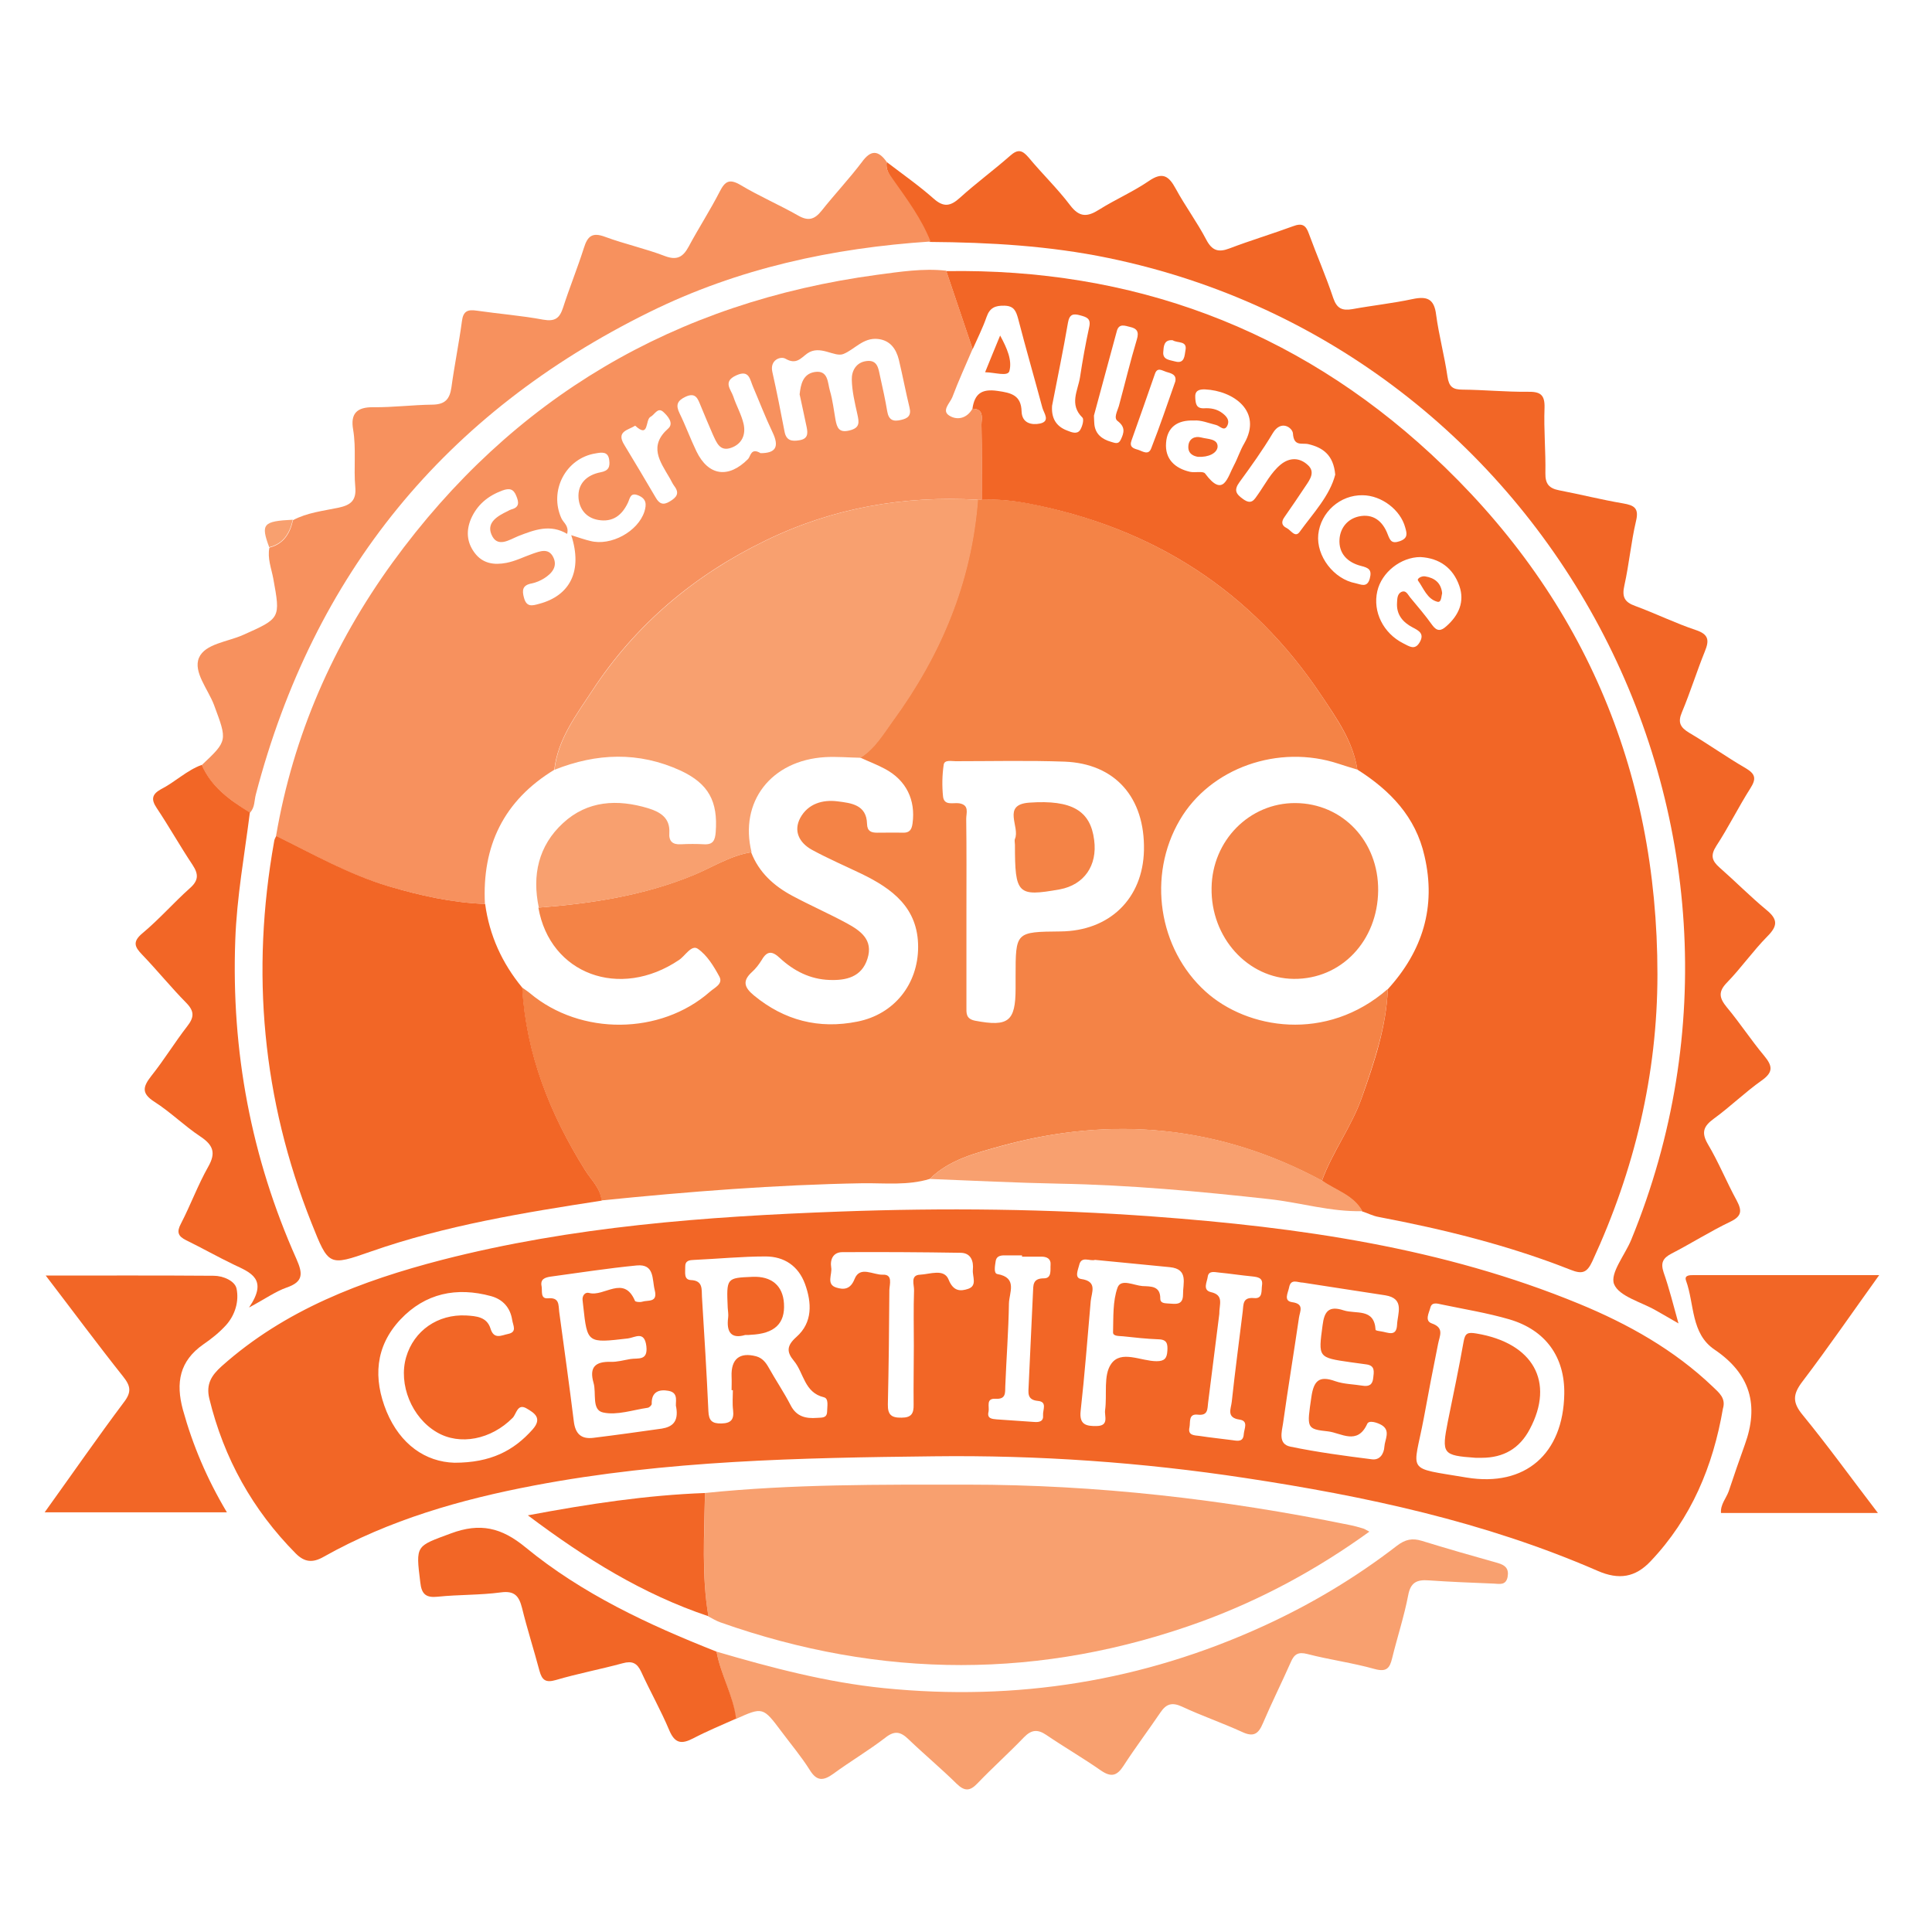 <?xml version="1.0" encoding="utf-8"?>
<!-- Generator: Adobe Illustrator 22.0.1, SVG Export Plug-In . SVG Version: 6.00 Build 0)  -->
<svg version="1.1" id="Layer_1" xmlns="http://www.w3.org/2000/svg" xmlns:xlink="http://www.w3.org/1999/xlink" x="0px" y="0px"
	 viewBox="0 0 900 900" style="enable-background:new 0 0 900 900;" xml:space="preserve">
<style type="text/css">
	.st0{fill:#F26626;}
	.st1{fill:#F48346;}
	.st2{fill:#F7915E;}
	.st3{fill:#F8A06F;}
</style>
<g>
	<path class="st0" d="M802.6,656.2c-4.6,26.8-14.7,51.1-33.7,71.1c-7,7.4-14.6,8.9-24.8,4.4C691.7,708.9,636.2,697,580,688.5
		c-48-7.3-96.4-10.7-145-10.1c-62.3,0.7-124.6,1.9-186.2,13.6c-34.2,6.5-67.4,16-98,33.2c-5.2,3-9,2.5-13-1.5
		c-20.1-20.3-33.5-44.3-40.3-72.2c-1.6-6.7,1-10.8,5.8-15.1c29.5-26.3,65.2-39.8,102.6-49.5c60.7-15.6,122.8-20.2,185.1-22.5
		c48.8-1.8,97.6-1.3,146.3,2.3c67.8,5,134.9,14.5,198.4,40.7c22.8,9.4,44.2,21.4,62.2,38.6C800.7,648.7,804.1,651.3,802.6,656.2z
		 M728.7,649.4c0.3-17.2-8.6-29.8-25.6-34.8c-10.3-3-20.9-4.7-31.4-6.9c-2-0.4-4.7-1.4-5.4,1.5c-0.6,2.4-2.8,6.1,0.7,7.3
		c6,2.1,3.6,5.8,2.9,9.6c-2.3,11.4-4.5,22.8-6.6,34.3c-4.9,26.2-9.1,23,19.9,27.9C710.6,692.8,728.2,677.2,728.7,649.4z
		 M341.4,647.6c-0.2,0-0.4,0-0.6,0c0-2.1,0.1-4.3,0-6.4c-0.3-8.1,3.7-11.4,11.4-9.4c2.9,0.8,4.5,2.8,5.9,5.3
		c3.3,5.9,7.1,11.5,10.2,17.5c2.7,5.3,7,6.3,12.3,5.9c2.1-0.2,4.6,0.3,4.7-2.9c0-2.4,0.9-6.1-1.5-6.7c-9.2-2.2-9.3-11.4-14-17
		c-3.4-4.1-3.4-7,1.2-11.1c7.6-6.7,7.2-15.9,4-24.7c-3.1-8.4-9.7-12.8-18.4-12.8c-11,0-22.1,1.1-33.1,1.6c-2.3,0.1-4.4,0.2-4.3,3.4
		c0.1,2.3-0.8,5.8,2.6,6c5.8,0.2,5,4.4,5.2,7.8c1.1,17.8,2.2,35.5,3,53.3c0.2,4.4,1.7,5.8,6.1,5.7c4.5-0.1,5.9-1.9,5.4-6.2
		C341.1,653.7,341.4,650.6,341.4,647.6z M607,597.5c-2.5,0-5.7-2.1-6.5,2.3c-0.5,2.5-2.7,6.2,1.4,6.8c5.9,0.8,3.6,4.3,3.2,7.3
		c-2.4,16.4-5.1,32.7-7.4,49.1c-0.6,4-2.4,9.7,3.4,10.9c12.6,2.6,25.3,4.3,38,5.9c3.7,0.5,5.6-2.6,5.8-5.9c0.2-3.3,3-7.4-1.2-10
		c-2-1.2-6-2.5-6.8-0.6c-4.6,10.1-12.2,4.2-18.2,3.5c-10.3-1.1-9.9-1.6-7.8-16.1c1.1-7.5,3.6-10,11.1-7.3c4,1.4,8.4,1.4,12.7,2.1
		c3,0.5,4.7-0.4,5-3.6c0.3-2.8,1-5.7-3.1-6.3c-2.4-0.4-4.9-0.6-7.3-1c-15.4-2.2-15.2-2.2-13.2-17.2c0.8-6.4,2.8-9.3,9.8-7
		c5.8,1.9,14.3-1.2,14.9,9.1c0,0.3,1.6,0.6,2.5,0.7c3.1,0.4,7.2,2.8,7.5-3c0.2-5.3,3.8-12.3-5.5-13.8
		C632.4,601.4,619.7,599.5,607,597.5z M315,655.5c-0.7-1.8,1.6-6.7-3.6-7.6c-4.3-0.8-8,0.4-7.8,6.1c0,0.6-1.1,1.7-1.9,1.8
		c-6.9,1-14.3,3.6-20.7,2.2c-5.5-1.1-3.1-9-4.5-13.8c-2.1-7.3,0.8-10,8-9.8c3,0.1,6.1-0.8,9.1-1.3c3.6-0.6,8.3,1,7.5-6
		c-0.9-7.4-5.3-4-8.6-3.6c-18.9,2.2-18.9,2.3-20.8-15c-0.1-0.9-0.2-1.8-0.3-2.7c-0.3-2.3,1.2-4,3-3.5c7,2,16.2-8.6,21.4,3.7
		c0.2,0.5,2.3,0.7,3.3,0.4c2.7-0.9,7.4,0.6,5.9-5.4c-1.3-5.1,0-12.3-8.4-11.5c-13.4,1.3-26.8,3.4-40.1,5.2c-2.7,0.4-4.9,1.2-4.2,4.5
		c0.4,2.1-0.7,5.9,2.9,5.6c5.5-0.5,4.9,3,5.3,6.3c2.3,17,4.7,34,6.8,51c0.7,5.8,3.4,8.4,9.1,7.7c10.6-1.3,21.3-2.8,31.9-4.3
		C313.1,664.7,316.2,662.4,315,655.5z M211.7,681.4c16.9,0,27.6-5.6,36.4-15.5c4.7-5.3,0.8-7.7-2.8-9.8c-4.3-2.5-4.7,2.6-6.5,4.4
		c-10,10.1-24.6,13-35.3,6.7c-11.7-6.8-18-22.3-14.3-35c3.6-12.3,14.7-20.1,28-19.4c4.6,0.3,9.6,0.6,11.3,6.1
		c1.6,5.3,5.2,3.1,8.2,2.5c4.3-0.9,2.3-3.9,1.9-6.5c-0.9-5.8-4.4-9.6-9.8-11.1c-16.1-4.4-30.7-1.4-42.3,10.9
		c-11.8,12.6-12.7,27.5-6.4,42.9C186.5,672.9,198.2,681,211.7,681.4z M510.1,586.9c-2.4,0.8-6.4-2.1-7.4,2.5
		c-0.5,2.1-2.3,5.9,0.9,6.4c7.8,1.1,4.9,6.2,4.5,10.3c-1.5,17.1-2.8,34.2-4.7,51.2c-0.7,6.4,2.6,7.1,7.5,7c5.9-0.1,3.5-4.7,3.9-7.4
		c1-7.3-0.9-16.2,2.8-21.5c4.6-6.7,13.9-1.3,21.2-1.3c3.7,0,4.8-1.4,5-4.8c0.2-3.2-0.1-5.3-4.1-5.4c-5.5-0.2-11-0.8-16.5-1.4
		c-1.7-0.2-4.7,0.1-4.7-1.8c0.2-7-0.2-14.5,2.1-20.9c1.6-4.3,7.6-1,11.6-0.7c3.8,0.2,8.4-0.2,8.3,5.9c0,2,1.9,2.1,3.4,2.2
		c3.3,0.1,7.2,1.3,7.2-4.2c-0.1-5.1,2.7-11.8-6.1-12.7C533.4,589.1,521.8,588.1,510.1,586.9z M425.7,626.9c0-8.6-0.2-17.2,0.1-25.8
		c0.1-2.6-1.9-7.1,2.8-7.3c4.6-0.2,11.2-3,13.3,2.3c2.2,5.5,5.5,5.5,9.1,4.3c4.4-1.5,1.9-5.8,2.2-8.9c0.4-4-0.9-7.8-5.6-7.9
		c-18.4-0.3-36.8-0.4-55.2-0.3c-4.2,0-5.8,3.3-5.2,7.1c0.6,3.2-2.5,7.9,2.4,9.4c3.2,1,6.5,1.1,8.5-4c2.5-6.3,8.7-1.8,13.2-2
		c4.7-0.2,3.1,4.5,3,7.1c-0.1,17.8-0.3,35.5-0.7,53.3c-0.1,4.9,1.7,6.3,6.4,6.2c4.6,0,5.7-2,5.6-6.1
		C425.5,645.3,425.7,636.1,425.7,626.9z M476.1,585.4c0-0.2,0-0.4,0-0.6c-2.8,0-5.5,0-8.3,0c-2,0-3.7,0.5-4,2.8
		c-0.3,2.1-1,5.6,0.8,5.9c9.6,1.7,5.5,8.7,5.4,13.7c-0.2,12.8-1.2,25.7-1.7,38.5c-0.1,3.1,0.4,6.2-4.5,5.9c-4.7-0.3-2.8,3.7-3.3,6
		c-0.8,3.2,1.5,3.4,3.8,3.6c5.8,0.4,11.6,0.8,17.4,1.2c2.4,0.2,4.5-0.2,4.2-3.2c-0.2-2.4,2.1-6.2-2.4-6.6c-5.3-0.5-4.4-4-4.3-7.3
		c0.7-14.4,1.3-28.8,2-43.1c0.2-3.4-0.3-6.7,5.1-6.7c3.8,0,2.9-4,3.1-6.4c0.2-2.6-1.6-3.7-4.2-3.7
		C482.3,585.4,479.2,585.4,476.1,585.4z M568,612.1c-1.7,13.2-3.4,27.2-5.2,41.2c-0.4,3,0.1,6.3-4.9,5.7c-4.4-0.5-3.3,3.6-3.8,5.9
		c-0.9,3.9,2.4,3.7,4.6,4c5.1,0.8,10.3,1.3,15.5,2c2.6,0.4,5,0.8,5.2-2.9c0.2-2.5,2.3-6.1-2-6.7c-6.3-0.9-3.9-5.2-3.6-8.3
		c1.5-14,3.4-28,5.1-42c0.4-3.4-0.1-6.8,5.3-6.3c4.2,0.4,3.3-3.5,3.7-6c0.5-3.5-2-3.8-4.6-4.1c-5.2-0.5-10.3-1.3-15.5-1.8
		c-2-0.2-4.8-1-5.2,2c-0.3,2.4-2.5,6.1,1.4,7.1C570.4,603.3,567.9,607.7,568,612.1z"/>
	<path class="st1" d="M433.1,549.2c-10.2,3.1-20.7,1.9-31.1,2c-40.7,0.7-81.3,3.9-121.8,8c-0.6-5.8-4.9-9.7-7.8-14.3
		c-16.3-26.1-27.4-53.9-29.2-84.9c1.2,0.9,2.5,1.7,3.7,2.7c23.6,19.8,60.8,19.5,83.8-0.7c2.1-1.9,6.3-3.6,4.4-7.1
		c-2.6-4.8-5.7-9.9-10-12.9c-3-2.1-5.9,3.3-8.8,5.2c-27.6,18.6-60.1,6.6-65.5-24.4c24.7-1.9,49-5.6,72.1-15.1
		c9-3.7,17.2-9.1,27-10.7c3.6,9.4,10.6,15.7,19.2,20.3c8.4,4.5,17.1,8.3,25.4,12.8c6.4,3.5,12.4,7.7,9.6,16.5
		c-2.7,8.6-10,10.2-17.7,9.9c-9-0.3-16.6-4.2-23.1-10.2c-3.5-3.3-5.9-3.5-8.4,0.8c-1.3,2.1-2.8,4.1-4.6,5.7
		c-4.5,4.1-3.7,7.1,0.9,10.9c14.2,11.7,30.3,15.8,48.2,12.2c17.2-3.4,28.3-17.5,28.3-34.8c0-18.2-12-27.1-26.5-34.1
		c-7.7-3.7-15.6-7.1-23.1-11.2c-5.7-3.2-8.6-8.6-5.3-14.8c3.6-6.6,10.4-8.6,17.4-7.7c6.2,0.8,13.5,1.5,13.7,10.5
		c0.1,3.4,1.9,4.1,4.7,4.1c4,0,8-0.1,12,0c3,0.1,4.1-1.3,4.5-4.3c1.5-10.9-2.9-20.1-12.8-25.4c-3.7-2-7.7-3.5-11.6-5.3
		c6.7-4.2,10.5-10.9,15-17c22.5-30.8,36.8-64.8,39.7-103.2l0.9,0l0.9,0c7.4-0.2,14.6,0.4,21.9,1.8C537,245.8,583,275,615.7,324.2
		c7,10.6,14.6,21.2,16.6,34.3c-2.9-0.9-5.8-1.7-8.7-2.7c-28-9.3-59.8,1.9-74,26.2c-15.2,25.9-10,60,12,79.9
		c19.3,17.5,56.2,23.9,84.9-1.2c-0.7,17.6-6.4,34-12.1,50.5c-4.8,13.7-13.7,25.3-18.6,38.8c-47.6-25.6-97.5-30.4-149.3-16.2
		C454.8,537.1,442.4,540,433.1,549.2z M450.2,424.6c0,14.7,0,29.5,0,44.2c0,3.1-0.4,5.8,4.1,6.7c15.4,2.9,18.8,0.4,18.8-15.1
		c0-1.8,0-3.7,0-5.5c0-20.8,0-20.8,20.9-21c22.9-0.2,38.4-15.3,38.9-37.8c0.5-24.6-13.4-40.4-37-41.3c-16.9-0.6-33.8-0.2-50.7-0.2
		c-2,0-5.3-0.8-5.6,1.7c-0.7,4.8-0.8,9.8-0.3,14.7c0.5,4.5,4.7,2.8,7.5,3.2c4.9,0.8,3.3,4.5,3.3,7.2
		C450.3,395.7,450.2,410.2,450.2,424.6z"/>
	<path class="st0" d="M632.3,358.5c-2-13.2-9.6-23.8-16.6-34.3C583,275,537,245.8,479.2,234.6c-7.3-1.4-14.5-2.1-21.9-1.8
		c0-11.7,0.1-23.4-0.1-35c0-3,1.4-7.3-4.2-7.4c1-6.9,4.2-9.4,11.7-8.3c6.4,0.9,11,2,11.2,9.6c0.2,5.5,4.7,6.4,8.6,5.6
		c4.9-1.1,1.8-4.8,1.1-7.3c-3.7-13.8-7.7-27.6-11.3-41.5c-1-3.6-1.9-6-6.4-6.1c-4.2-0.1-6.8,0.9-8.3,5.2c-1.8,5.2-4.3,10.1-6.5,15.1
		c-4.1-12.1-8.2-24.3-12.3-36.4c86.5-1.4,162.5,26.7,225.8,85.2c70.3,65,105.5,146.6,105.5,242.4c0,46.6-10.7,91.2-30.3,133.6
		c-2.5,5.4-4.7,6.2-10.2,4c-28.9-11.4-58.9-18.8-89.4-24.6c-2.8-0.5-5.1-1.8-7.7-2.6c-4.1-7.5-12.3-9.7-18.7-14.2
		c4.9-13.5,13.8-25.2,18.6-38.8c5.8-16.4,11.4-32.9,12.1-50.5c16.2-17.8,22.6-38.3,17.1-62C659.5,380.5,647.6,368.2,632.3,358.5z
		 M661.7,259.5c-9.1,0-18.1,7.1-20.1,15.9c-2.2,9.6,2.8,19.6,12.1,24.3c2.7,1.3,5.4,3.5,7.7-0.6c2.2-3.9-0.4-5.3-3.3-6.8
		c-4.6-2.4-7.7-6-7.3-11.6c0.1-1.8,0.1-3.9,1.9-4.9c2.3-1.1,3.1,1.2,4.2,2.5c3.5,4.2,7.1,8.4,10.3,12.9c2.2,3,4.1,2.8,6.6,0.5
		c5.8-5.1,8.6-11.5,6-18.8C676.9,264.6,670.6,260,661.7,259.5z M556.1,195.9c-7.7-0.3-12.4,3.2-12.9,10.4
		c-0.6,7.5,4.1,11.9,11.2,13.5c2.3,0.5,6.1-0.5,7,0.8c8.6,11.6,10.4,1.7,13.5-4c1.7-3.2,2.8-6.8,4.7-10c8.7-15.1-5.2-24.6-18.2-25.2
		c-2.8-0.1-4.9,0.5-4.6,4c0.2,2.6,0.4,4.9,4,4.8c3.1-0.2,6.1,0.3,8.7,2.3c1.8,1.4,3.3,3.1,2.4,5.4c-1.4,3.5-3.5,0.6-5.3,0.1
		C562.9,197.1,559.5,195.6,556.1,195.9z M622,221.1c-0.8-9.1-5.7-12.6-12.5-14.2c-3-0.7-6.8,1.3-7.2-5c-0.2-2.6-5.5-6.6-9.4-0.1
		c-4.7,7.9-10.1,15.4-15.5,22.8c-2.7,3.7-1.7,5.5,1.7,7.9c4,2.9,5.2,0.2,7-2.3c3.3-4.7,6-10.1,10.5-13.8c4.2-3.4,8.8-3.3,12.6,0.2
		c3.6,3.2,1.1,6.7-1,9.8c-3.2,4.8-6.5,9.7-9.8,14.4c-1.6,2.2-1.5,4,1,5.2c1.9,0.9,3.9,4.7,6,1.8C611.8,239,619.5,230.9,622,221.1z
		 M634.8,230.7c-10.5-0.2-19.6,7.9-20.7,18.3c-1,10,7.2,20.8,17.4,22.7c2.4,0.5,5.4,2.3,6.6-2.2c1.1-4.1-0.5-5-4.2-5.9
		c-6.1-1.6-10.4-5.7-9.9-12.5c0.4-5.2,3.7-9.3,8.9-10.5c6.8-1.5,11.2,2.2,13.5,8.2c1.2,3.1,1.9,4.6,5.7,3.3c3.9-1.4,3.3-3.6,2.5-6.4
		C652.4,237.5,643.6,230.8,634.8,230.7z M509.6,193.6c0.1,2.2,0.1,3.2,0.2,4.1c0.5,4.6,3.6,6.9,7.7,8.1c1.8,0.5,3.5,1.4,4.6-1
		c1.6-3.3,2.2-5.9-1.5-8.7c-1.9-1.4-0.1-4.6,0.6-6.9c2.8-10.3,5.3-20.8,8.4-31.1c1.1-3.6,0-5.1-3.2-5.8c-2.4-0.6-5.1-1.7-6.1,1.8
		C516.6,167.5,513,181.2,509.6,193.6z M490.1,189c-0.4,5.6,1.7,9.6,7.1,11.6c2,0.8,4.5,1.8,5.9-0.2c1.1-1.6,2-5.1,1.1-5.9
		c-6.2-6.1-2.1-12.5-1.1-18.7c1.2-7.9,2.6-15.7,4.3-23.5c0.9-4-1.3-4.6-4.2-5.4c-3.2-0.9-5-0.6-5.7,3.4
		C495.3,163.2,492.6,176.1,490.1,189z M547.5,177.7c0.7-3.3-2-3.8-4.3-4.5c-1.9-0.6-4.1-2.3-5.2,1c-3.6,10.3-7.2,20.7-10.9,31
		c-1.1,3,0.8,3.7,3,4.3c2.2,0.7,4.9,2.8,6.2-0.7C540.3,198.6,543.8,188.2,547.5,177.7z M546.3,158.5c-4.2-0.4-4.2,3-4.4,5.4
		c-0.4,3.8,3.2,3.8,5.6,4.5c4.4,1.2,4.3-2.9,4.7-5C553.3,158.5,548.5,160,546.3,158.5z"/>
	<path class="st2" d="M453,190.4c5.6,0,4.2,4.4,4.2,7.4c0.2,11.7,0.1,23.3,0.1,35l-0.9,0c0,0-0.9,0-0.9,0c-34.6-2-67.7,3.8-98.9,19
		c-33.2,16.1-60.6,39.1-80.8,70c-7.4,11.3-16,22.5-17.6,36.8c-23.5,14.3-33.7,35.4-32.3,62.5c-15.3-0.6-30.1-3.9-44.8-8.2
		c-18.6-5.4-35.3-15-52.5-23.5c8-46.8,26.6-89.2,54.3-127.4c55.9-76.9,131.6-121.3,225.8-134c10.6-1.4,21.3-3.1,32.1-1.9
		c4.1,12.1,8.2,24.3,12.3,36.4c-3.2,7.5-6.6,14.9-9.5,22.6c-1.1,2.7-5.1,6.2-1.4,8.5C445.8,195.9,450.4,195,453,190.4z M266.1,249.3
		c3.8,1.2,6.3,2.1,8.9,2.7c9.6,2.5,22.2-4.4,25.2-13.7c1-3.3,1-5.9-2.8-7.5c-3.8-1.6-3.9,1.3-4.9,3.4c-2.8,5.9-7.1,9.2-13.9,8
		c-5.6-1-8.7-5.1-9.1-10.2c-0.5-6.8,4-10.8,10.3-12c3.8-0.7,4.4-2.6,4-5.7c-0.5-4.1-3.5-3.6-6.3-3.1c-14,2.2-21.9,17.5-15.9,30.4
		c1,2,3.5,3.4,2.6,7.1c-7.9-4.7-15.2-1.9-22.7,1c-4.2,1.7-9.9,5.8-12.6-0.8c-2.3-5.6,3-8.6,7.6-10.8c0.5-0.3,1.1-0.6,1.7-0.8
		c3.9-1,3.5-3.4,2.3-6.3c-1.3-3.3-3.2-3.7-6.5-2.5c-6.7,2.5-11.7,6.6-14.6,13.2c-2.3,5.5-2,10.8,1.6,15.7c3.8,5.2,9.2,5.9,14.9,4.8
		c4.2-0.8,8.1-2.8,12.1-4.2c3.5-1.2,7.5-2.9,9.7,1.5c2.2,4.4-0.6,7.6-4.2,9.9c-1.8,1.1-3.8,2-5.9,2.4c-4.2,0.8-4.5,3.1-3.5,6.7
		c1.2,4.4,3.8,3.7,7,2.8C265.6,277.5,271.5,265.9,266.1,249.3z M372.5,183.7c0.5-4.6,1.5-9.5,7-10.4c6.4-1,6,5,7.1,8.7
		c1.3,4.4,1.8,9,2.6,13.5c0.7,3.7,1.6,6.3,6.6,5c4.9-1.2,4.4-3.8,3.6-7.5c-1.2-5.4-2.5-10.8-2.6-16.2c-0.1-4,2-8,6.8-8.6
		c5.3-0.7,5.6,3.6,6.4,7.2c1.2,5.4,2.4,10.8,3.3,16.2c0.7,4.2,2.9,4.9,6.5,4c3.1-0.7,4.8-2,3.9-5.7c-1.8-7.4-3.2-14.9-5-22.4
		c-1.3-5.1-4.1-9-9.8-9.6c-6.8-0.7-10.8,4.9-16,7c-4.2,1.7-10.9-4.5-16.9-0.2c-3,2.2-5.1,5.3-10.1,2.4c-2.3-1.3-7.4,0.6-6.1,6.2
		c2.1,9.3,3.9,18.6,5.7,27.9c0.8,4,3.3,4.5,6.8,3.9c4-0.6,4.1-3,3.5-6C374.8,194.1,373.6,189,372.5,183.7z M354.3,211.1
		c6.8,0,9-2.7,5.5-9.9c-3.3-6.9-6-14-9-21c-1.5-3.4-1.7-8.2-7.9-5.3c-6.3,2.9-2.4,6.5-1.3,9.8c1.4,4.3,3.8,8.4,4.8,12.8
		c1.1,4.9-0.7,9.3-5.8,11.1c-5.3,1.9-6.8-2.5-8.5-6.1c-2-4.5-3.8-9-5.7-13.5c-1.3-3.1-2.2-6.4-7-4.2c-4,1.9-4.7,3.9-2.8,7.8
		c2.8,5.7,5,11.8,7.8,17.6c5.6,11.6,15,12.8,24.1,3.6C349.7,212.5,349.8,208.4,354.3,211.1z M295.9,198.3c-3.3,2.1-9,2.6-5.1,8.9
		c4.9,8.1,9.8,16.3,14.6,24.5c1.7,3,3.5,3.8,6.6,1.9c3.2-1.9,4.7-3.8,2.1-7.2c-0.9-1.2-1.5-2.7-2.3-4c-4.4-7.5-9.7-14.7-0.5-22.8
		c2.8-2.5-0.4-6-2.4-7.8c-2.6-2.2-3.9,1.4-5.9,2.4C300.5,195.6,302.5,204.4,295.9,198.3z"/>
	<path class="st0" d="M413.1,75.5c7.3,5.6,14.9,10.9,21.8,17c4.7,4.2,7.9,3.6,12.3-0.4c7.5-6.8,15.7-12.8,23.3-19.5
		c3.7-3.3,5.7-2.7,8.7,0.8c6.3,7.6,13.4,14.4,19.3,22.2c4.4,5.8,8.1,5.5,13.6,2c7.5-4.7,15.8-8.3,23.1-13.3
		c6.4-4.4,9.3-2.3,12.5,3.6c4.4,8.1,9.9,15.5,14.2,23.7c2.7,5.2,5.7,6.1,10.9,4.1c9.7-3.7,19.7-6.7,29.5-10.3c4.2-1.6,6-0.6,7.4,3.4
		c3.7,10.1,8,19.9,11.4,30.1c1.7,4.9,4.2,5.9,8.9,5.1c9.3-1.7,18.8-2.7,28.1-4.7c6.7-1.4,10-0.1,10.9,7.3c1.3,9.7,3.9,19.2,5.3,28.9
		c0.7,4.7,2.5,6,7,6c10.1,0.1,20.2,1.1,30.3,1c5.8-0.1,8.1,1.2,7.9,7.5c-0.4,10.1,0.6,20.3,0.4,30.4c-0.1,5.1,1.8,7.1,6.4,8
		c9.9,1.9,19.8,4.4,29.8,6.1c5.2,0.9,7.5,2.2,6,8.3c-2.3,9.8-3.2,20-5.4,29.9c-1.2,5.3,0,7.8,5.1,9.6c9.5,3.5,18.6,8,28.2,11.2
		c6,2,6.3,4.8,4.2,9.9c-3.8,9.4-6.8,19.1-10.7,28.4c-2,4.7-0.8,7,3.3,9.5c9,5.3,17.5,11.4,26.5,16.6c4.5,2.7,4.9,4.9,2.1,9.3
		c-5.6,8.8-10.2,18.2-15.9,26.9c-2.8,4.4-2,6.9,1.5,10c7.4,6.5,14.3,13.5,21.9,19.8c5.4,4.4,5.2,7.5,0.4,12.3
		c-6.7,6.8-12.2,14.7-18.8,21.5c-4.2,4.3-3.6,7.2-0.1,11.5c6.1,7.3,11.3,15.3,17.4,22.6c3.9,4.7,4.4,7.6-1.1,11.5
		c-7.8,5.5-14.6,12.2-22.3,17.8c-4.8,3.5-6,6.4-2.8,11.9c5,8.4,8.7,17.6,13.4,26.2c2.5,4.7,2.5,7.3-2.9,9.9
		c-9.4,4.5-18.2,10.1-27.5,14.9c-4,2.1-5.1,4.3-3.6,8.8c2.6,7.4,4.5,15.1,6.9,23.7c-4.3-2.5-7.4-4.3-10.6-6.1
		c-6.8-3.9-17.1-6.5-19.4-12.2c-2-5.1,5.1-13.6,8-20.7c79.6-194-38-414.8-243.5-457.3c-27.5-5.7-55.3-7.3-83.3-7.5
		c-4.2-10.6-10.8-19.7-17.4-28.8C414.3,81.2,412.4,78.9,413.1,75.5z"/>
	<path class="st0" d="M128.7,389.4c17.2,8.5,33.9,18,52.5,23.5c14.6,4.3,29.4,7.6,44.8,8.2c2,14.7,7.9,27.6,17.3,39
		c1.8,31,12.9,58.8,29.2,84.9c2.9,4.6,7.2,8.5,7.8,14.3c-36.3,5.6-72.6,11.5-107.5,23.7c-19.7,6.9-19.7,6.8-27.7-13.3
		c-22.9-57.6-28.3-116.8-17.4-177.7C127.8,391,128.3,390.2,128.7,389.4z"/>
	<path class="st3" d="M328.4,695.5c40.7-4.2,81.5-3.9,122.3-3.9c60,0,119.3,6.8,178,18.8c2.1,0.4,4.2,1,6.2,1.6
		c0.8,0.2,1.4,0.7,3,1.5c-24.5,17.7-50.3,31.6-78,41.8c-74.7,27.2-149.4,26.9-224.2,0.5c-2-0.7-3.8-1.8-5.7-2.8
		C326.8,733.8,328.2,714.6,328.4,695.5z"/>
	<path class="st2" d="M413.1,75.5c-0.7,3.4,1.2,5.6,3,8.2c6.5,9.2,13.2,18.2,17.4,28.8c-45.7,3-89.7,12.5-131,32.9
		C207.2,192.4,146.1,267.3,119.2,370c-0.8,2.9-0.4,6.2-2.8,8.6c-9.1-5.8-18-11.8-22.4-22.2c12.1-11.4,11.9-11.3,5.7-28
		c-2.8-7.4-9.8-15.4-7-22c2.8-6.5,13.3-7.4,20.5-10.6c17.5-7.8,17.5-7.7,14.1-26.3c-0.9-4.8-2.8-9.4-1.8-14.4
		c6.7-1.7,9.6-6.6,11-12.8c6.6-3.5,14-4.3,21.2-5.8c5.6-1.2,8.4-3.3,7.8-9.7c-0.8-8.8,0.5-17.8-1-26.7c-1.3-7.4,1.7-10.5,9.4-10.4
		c9.2,0.1,18.4-1.1,27.6-1.2c5.8-0.1,8-2.5,8.8-8.1c1.4-10.3,3.5-20.5,4.9-30.9c0.6-4.6,2.7-5.4,6.8-4.8c10.3,1.5,20.8,2.3,31,4.2
		c5.6,1,7.7-0.7,9.3-5.6c3-9.3,6.7-18.4,9.7-27.8c1.7-5.5,3.9-7.4,9.8-5.2c9.2,3.4,18.9,5.5,28,9c5.6,2.1,8.4,0.4,11-4.4
		c4.6-8.6,10-16.9,14.5-25.7c2.5-4.9,4.6-6,9.7-3c8.7,5.2,18,9.2,26.8,14.2c4.7,2.7,7.6,1.9,10.9-2.2c6.1-7.7,12.9-14.9,18.8-22.7
		C405.6,69.8,409.1,69.8,413.1,75.5z"/>
	<path class="st3" d="M333.8,769.4c25.6,7.5,51.3,14.3,78,17c61.6,6.2,120.5-3.2,176.7-28.9c22.1-10.1,42.9-22.5,62.2-37.4
		c3.9-3,7.2-3.7,11.7-2.3c11.7,3.6,23.5,7,35.3,10.3c3.5,1,5.3,2.6,4.6,6.5c-0.8,4.1-3.9,3.2-6.5,3.1c-10.1-0.4-20.2-0.8-30.3-1.5
		c-5.4-0.4-8.4,0.9-9.5,6.9c-1.9,9.9-5.1,19.6-7.5,29.4c-1.1,4.6-2.6,6.5-8.1,5c-10.3-2.9-21-4.3-31.4-7c-4.3-1.1-6.1,0.1-7.7,3.8
		c-4.2,9.5-8.9,18.9-13,28.5c-2.1,5-4.4,6.5-9.7,4c-9.2-4.2-18.8-7.5-28-11.8c-4.6-2.1-7.3-1.3-10,2.7c-5.7,8.4-11.8,16.5-17.3,25
		c-3,4.6-5.7,5.3-10.4,2.1c-8.3-5.8-17.1-10.9-25.5-16.6c-4-2.7-6.9-2.5-10.4,1.1c-7,7.3-14.6,14.1-21.6,21.4
		c-3.5,3.7-6,3.9-9.8,0.2c-7.2-7.1-15-13.6-22.3-20.6c-3.7-3.6-6.5-4.3-10.9-0.8c-7.8,6-16.3,11-24.2,16.8c-4.6,3.3-7.7,3.6-11-1.8
		c-3.9-6.2-8.7-11.9-13.1-17.8c-8.7-11.6-8.7-11.6-21.4-5.9C341.6,789.8,335.7,780.2,333.8,769.4z"/>
	<path class="st0" d="M94,356.3c4.5,10.5,13.3,16.5,22.4,22.2c-2.5,19.8-6.1,39.4-6.8,59.4c-1.9,51.8,7.4,101.3,28.5,148.6
		c3,6.8,3.3,10.6-4.6,13.3c-5.1,1.8-9.7,5.1-17.5,9.3c9.1-13.3,0.7-16.3-7.1-20c-7.5-3.6-14.7-7.7-22.1-11.3
		c-3.9-1.9-4.6-3.9-2.5-7.8c4.5-8.7,7.9-18,12.7-26.5c3.7-6.5,2.3-10.1-3.7-14.1c-7.4-4.9-13.8-11.3-21.3-16.1
		c-6.3-4-5.4-7.1-1.5-12.1c5.9-7.4,10.9-15.6,16.7-23.1c3.2-4.1,3.5-6.9-0.4-10.9c-7.1-7.2-13.5-15.1-20.5-22.4
		c-3.6-3.7-4.7-6.1,0.1-10.1c7.8-6.5,14.5-14.2,22-20.9c4.1-3.6,4.2-6.5,1.3-10.9c-5.8-8.7-10.9-17.8-16.7-26.5
		c-2.7-4-2.2-6.4,1.9-8.7C81.6,364.3,86.9,358.9,94,356.3z"/>
	<path class="st0" d="M20.8,704.5c13-18.1,24.7-35,37-51.4c3.5-4.6,3.1-7.4-0.4-11.8c-12-15.1-23.4-30.5-36.1-47.1
		c27.1,0,52.7-0.1,78.3,0.1c4.2,0,9.8,2.3,10.6,6c1.2,5.8-0.6,12.2-4.9,17c-3.1,3.4-6.7,6.3-10.5,8.9c-11.2,7.8-13,17.9-9.6,30.5
		c4.6,16.6,11.2,32.2,20.5,47.8C77.2,704.5,49.8,704.5,20.8,704.5z"/>
	<path class="st0" d="M874.8,704.8c-25.5,0-49.1,0-73.1,0c-0.3-4,2.4-6.8,3.6-10.1c2.4-7.2,4.9-14.5,7.5-21.7
		c6.7-18.4,2.6-33-14.1-44.3c-11.1-7.5-9.3-21.2-13.3-32.2c-0.9-2.6,2-2.5,3.7-2.5c28.1,0,56.3,0,86.3,0
		c-12.5,17.4-23.7,33.7-35.7,49.5c-4.5,5.9-4.9,9.7,0.1,15.7C851.5,673.5,862.4,688.6,874.8,704.8z"/>
	<path class="st0" d="M333.8,769.4c1.9,10.7,7.8,20.3,9.1,31.2c-6.7,3-13.5,5.8-20,9.2c-5.4,2.8-8.5,2.4-11.1-3.7
		c-3.9-9.3-8.9-18.1-13.1-27.3c-1.9-4.1-4.2-5.2-8.6-4c-10.3,2.8-20.9,4.8-31.1,7.8c-4.8,1.4-6.5,0.1-7.7-4.3
		c-2.6-9.8-5.7-19.4-8.1-29.2c-1.4-5.5-3.4-8.2-9.9-7.3c-9.7,1.3-19.6,1-29.3,2c-5.5,0.6-7.6-1.1-8.2-6.6
		c-2.2-17.6-2.1-16.8,14.3-22.9c13.5-5,23.4-2.8,34.7,6.5C271.2,742.5,302.1,756.9,333.8,769.4z"/>
	<path class="st3" d="M616,550c6.4,4.5,14.6,6.7,18.7,14.2c-14.8,0.4-28.9-4-43.4-5.6c-32.5-3.6-65-6.6-97.8-7.2
		c-20.1-0.4-40.3-1.4-60.4-2.2c9.3-9.2,21.7-12.1,33.6-15.4C518.4,519.5,568.4,524.4,616,550z"/>
	<path class="st0" d="M328.4,695.5c-0.3,19.2-1.6,38.4,1.6,57.4c-30.4-10.2-57.1-26.7-84.1-47C274.6,700.5,301.3,696.5,328.4,695.5z
		"/>
	<path class="st3" d="M136.4,242.1c-1.4,6.2-4.3,11.2-11,12.8C121.4,244.1,122.5,242.8,136.4,242.1z"/>
	<path class="st3" d="M258.3,358.6c1.6-14.3,10.2-25.5,17.6-36.8c20.2-30.8,47.6-53.9,80.8-70c31.2-15.2,64.3-21,98.9-19
		c-2.9,38.4-17.2,72.4-39.7,103.2c-4.4,6.1-8.3,12.8-15,17c-5.5-0.1-11-0.6-16.5-0.3c-25.2,1.5-40.1,20.8-34.3,44.3
		c-9.8,1.5-18.1,7-27,10.7c-23.1,9.5-47.4,13.2-72.1,15.1c-3.2-15.1-0.2-28.8,11.3-39.4c11.4-10.5,25.3-11.2,39.6-6.9
		c5.5,1.7,10.3,4.4,9.9,11.4c-0.3,3.9,1.4,5.6,5.3,5.4c3.7-0.2,7.4-0.2,11,0c4.1,0.2,5-1.9,5.3-5.6c1.1-14.4-3.3-22.6-16.3-28.7
		C297.5,350,277.9,350.8,258.3,358.6z"/>
	<path class="st0" d="M690.2,679.1c-0.9,0-1.8,0-2.8,0c-15.5-1.1-15.9-1.8-12.9-17.1c2.5-12.3,5.1-24.6,7.3-37c0.7-4,1.9-4.5,6-3.8
		c26.4,4.4,36.6,22.5,24.8,44.6C707.9,674.7,700.5,679.1,690.2,679.1z"/>
	<path class="st0" d="M347.1,621.9c-6.4,1.9-8.8-1.3-7.9-8.1c0.2-1.5-0.1-3-0.2-4.6c-0.6-13.9-0.6-13.9,11.5-14.4
		c8.9-0.4,14.2,4.1,14.7,12.4c0.6,9.4-4.4,14.1-15.5,14.6C349.1,621.9,348.4,621.9,347.1,621.9z"/>
	<path class="st1" d="M642,414.8c-0.2,23.5-17.2,41.4-39.3,41.2c-21.4-0.2-38.7-19.2-38.3-42.4c0.3-22.1,17.7-39.6,39-39.5
		C625.4,374.2,642.2,391.9,642,414.8z"/>
	<path class="st1" d="M472.8,393.5c0-0.9-0.3-2,0-2.7c2.5-5.6-6.3-16,6.7-16.9c19.9-1.4,28.5,3.8,30.2,17.4c1.6,11.9-4.7,20.9-16,23
		C474,417.8,472.8,416.6,472.8,393.5z"/>
	<path class="st0" d="M458.9,173.4c2.5-6.1,4.5-11.1,7-17.1c3.2,5.9,5.7,11.5,4.3,16.6C469.4,175.5,463.6,173.5,458.9,173.4z"/>
	<path class="st0" d="M671.8,276.3c-0.4,1.5-0.3,4.6-2.3,4c-4.7-1.3-6.3-6.2-8.9-9.8c-0.7-1,1.7-2.3,3.3-2
		C668.3,269.2,671.3,271.5,671.8,276.3z"/>
	<path class="st0" d="M558,212.8c-1.9-0.3-4.8-1.4-4.4-5.2c0.3-3.2,2.9-4.6,6-3.8c2.9,0.8,7.8,0.5,7.6,4.4
		C566.9,211.1,563,213.1,558,212.8z"/>
</g>
</svg>
